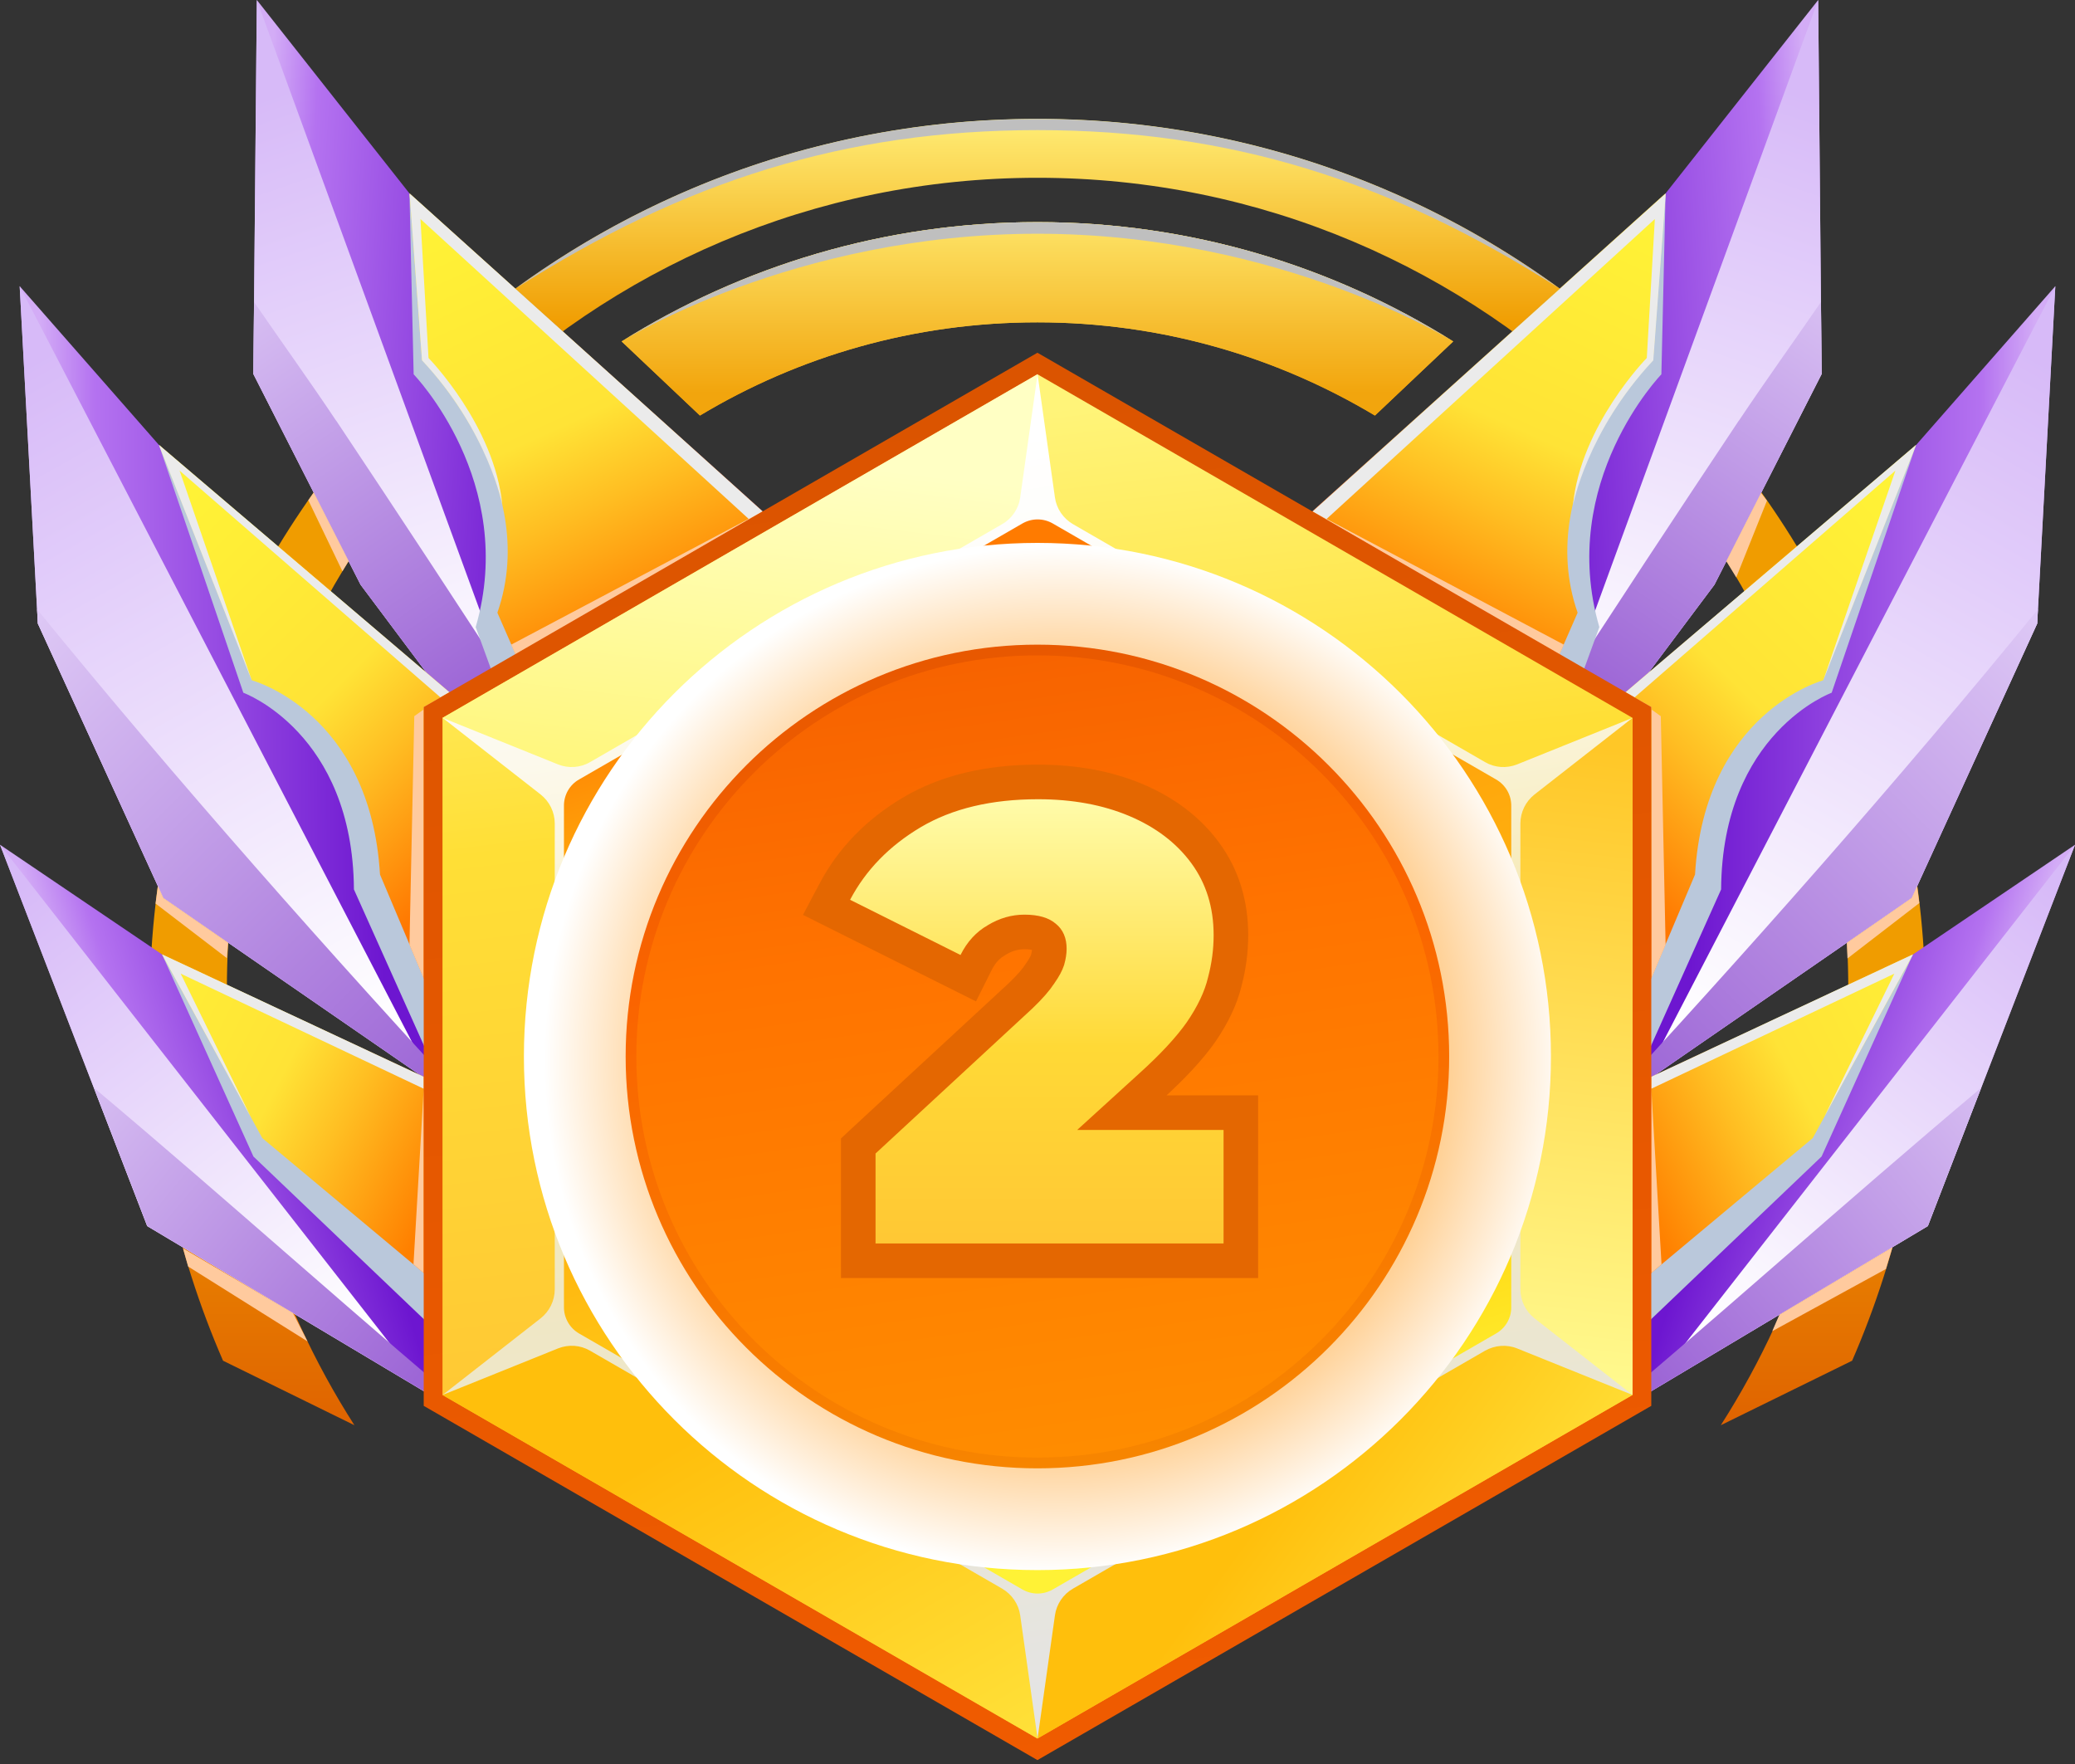 <svg width="60" height="51" viewBox="0 0 60 51" fill="none" xmlns="http://www.w3.org/2000/svg">
<rect x="0" y="0" width="60" height="51" fill="#333333" stroke="none"/>
<path d="M10.248 41.205C7.916 37.564 6.561 33.231 6.561 28.581C6.561 15.634 17.055 5.14 30.003 5.14C42.95 5.14 53.444 15.634 53.444 28.581C53.444 33.227 52.09 37.559 49.758 41.205L53.556 39.34C54.919 36.205 55.677 32.747 55.677 29.11C55.677 14.93 44.183 3.436 30.003 3.436C15.822 3.436 4.328 14.93 4.328 29.11C4.328 32.747 5.086 36.205 6.449 39.34L10.248 41.205Z" fill="url(#paint0_linear_539_4023)"/>
<g style="mix-blend-mode:overlay">
<path d="M29.999 3.762C35.533 3.762 40.188 5.202 45.098 8.346C40.86 5.26 35.645 3.439 29.999 3.439C24.352 3.439 19.137 5.26 14.903 8.346C19.778 5.233 24.447 3.762 29.999 3.762Z" fill="#BFBFBF"/>
</g>
<path d="M36.734 15.876L48.161 5.592L52.574 0L52.673 10.812L49.574 16.903L43.376 25.177L36.734 15.876Z" fill="url(#paint1_linear_539_4023)"/>
<g style="mix-blend-mode:multiply">
<path d="M52.574 0L52.673 10.812L49.574 16.903L43.376 25.177L52.574 0Z" fill="url(#paint2_linear_539_4023)"/>
</g>
<g style="mix-blend-mode:multiply">
<path d="M50.278 12.162C48.462 14.889 46.659 17.62 44.883 20.374C44.098 21.584 43.322 22.804 42.556 24.024L43.376 25.177L49.574 16.907L52.673 10.817L52.655 8.731C51.861 9.884 51.045 11.019 50.278 12.167V12.162Z" fill="url(#paint3_linear_539_4023)"/>
</g>
<g style="mix-blend-mode:multiply">
<path d="M48.161 5.592L48.04 10.822C48.04 10.822 45.027 13.934 46.246 18.131L45.623 19.84L44.578 19.235L44.95 15.01L46.789 10.817L48.161 5.588V5.592Z" fill="#BAC8DB"/>
</g>
<path d="M36.734 15.876L48.157 5.592L47.798 10.413C47.798 10.413 44.295 13.925 45.618 17.714L43.91 21.616L36.734 15.871V15.876Z" fill="url(#paint4_linear_539_4023)"/>
<path d="M41.964 24.451L55.404 12.867L59.431 8.274L58.907 18.029L55.279 25.962L43.83 33.859L41.964 24.451Z" fill="url(#paint5_linear_539_4023)"/>
<g style="mix-blend-mode:multiply">
<path d="M59.431 8.274L58.906 18.028L55.278 25.961L47.443 31.365L59.431 8.274Z" fill="url(#paint6_linear_539_4023)"/>
</g>
<g style="mix-blend-mode:multiply">
<path d="M46.085 32.303L55.279 25.962L58.907 18.028L58.929 17.616C54.817 22.657 50.502 27.527 46.085 32.303Z" fill="url(#paint7_linear_539_4023)"/>
</g>
<g style="mix-blend-mode:multiply">
<path d="M55.404 12.866L52.964 20.028C52.964 20.028 49.798 21.181 49.767 25.715L47.601 30.545V27.827L48.717 24.423C48.717 24.423 49.426 20.979 51.83 19.485L55.399 12.866H55.404Z" fill="#BAC8DB"/>
</g>
<path d="M44.578 33.106L55.314 27.594L60.001 24.423L55.745 35.447L45.264 41.707L44.578 33.106Z" fill="url(#paint8_linear_539_4023)"/>
<g style="mix-blend-mode:multiply">
<path d="M60.001 24.423L55.745 35.447L47.565 40.33L60.001 24.423Z" fill="url(#paint9_linear_539_4023)"/>
</g>
<g style="mix-blend-mode:multiply">
<path d="M45.56 41.528L55.744 35.447L57.287 31.451C53.336 34.769 49.515 38.227 45.56 41.528Z" fill="url(#paint10_linear_539_4023)"/>
</g>
<g style="mix-blend-mode:multiply">
<path d="M55.314 27.594L52.672 33.437L47.573 38.303L47.43 36.343L51.896 32.787L55.314 27.594Z" fill="#BAC8DB"/>
</g>
<path d="M43.111 23.329L55.399 12.866L52.717 19.669C52.717 19.669 49.291 20.593 49.013 25.284L46.479 31.28L43.111 23.329Z" fill="url(#paint11_linear_539_4023)"/>
<path d="M44.945 32.442L55.314 27.594L52.417 32.904L45.178 38.949L44.945 32.442Z" fill="url(#paint12_linear_539_4023)"/>
<g style="mix-blend-mode:overlay">
<path d="M37.949 14.786L38.348 15.014L47.851 6.332L47.618 10.35C47.618 10.35 45.708 12.297 45.483 14.606C45.483 14.606 45.887 12.467 47.806 10.418L48.165 5.597L37.954 14.79L37.949 14.786Z" fill="#EBEBEB"/>
</g>
<g style="mix-blend-mode:overlay">
<path d="M47.004 20.015L47.264 20.163L54.807 13.606L52.722 19.669L55.404 12.866L47.004 20.015Z" fill="#EBEBEB"/>
</g>
<g style="mix-blend-mode:overlay">
<path d="M47.748 31.132V31.477L54.776 28.15L52.744 32.303L55.314 27.594L47.748 31.132Z" fill="#EBEBEB"/>
</g>
<g style="mix-blend-mode:multiply">
<path d="M37.949 14.786L45.219 18.638L45.084 18.943L37.949 14.786Z" fill="#FFCA9E"/>
</g>
<g style="mix-blend-mode:multiply">
<path d="M47.265 20.163L47.749 20.441V28.289L48.162 27.312L48.023 20.706L47.265 20.163Z" fill="#FFCA9E"/>
</g>
<g style="mix-blend-mode:multiply">
<path d="M47.748 31.477V36.805L48.044 36.554L47.748 31.477Z" fill="#FFCA9E"/>
</g>
<path d="M23.267 15.876L11.84 5.592L7.427 0L7.328 10.812L10.427 16.903L16.625 25.177L23.267 15.876Z" fill="url(#paint13_linear_539_4023)"/>
<g style="mix-blend-mode:multiply">
<path d="M7.426 0L7.327 10.812L10.426 16.903L16.624 25.177L7.426 0Z" fill="url(#paint14_linear_539_4023)"/>
</g>
<g style="mix-blend-mode:multiply">
<path d="M9.722 12.162C11.538 14.889 13.341 17.62 15.117 20.374C15.902 21.584 16.678 22.804 17.445 24.024L16.624 25.177L10.426 16.907L7.327 10.817L7.345 8.731C8.139 9.884 8.955 11.019 9.722 12.167V12.162Z" fill="url(#paint15_linear_539_4023)"/>
</g>
<g style="mix-blend-mode:multiply">
<path d="M11.84 5.592L11.961 10.822C11.961 10.822 14.975 13.934 13.755 18.131L14.378 19.84L15.423 19.235L15.051 15.01L13.212 10.817L11.84 5.588V5.592Z" fill="#BAC8DB"/>
</g>
<path d="M23.266 15.876L11.844 5.592L12.203 10.413C12.203 10.413 15.705 13.925 14.382 17.714L16.091 21.616L23.266 15.871V15.876Z" fill="url(#paint16_linear_539_4023)"/>
<path d="M18.037 24.45L4.597 12.866L0.569 8.274L1.094 18.028L4.722 25.961L16.176 33.859L18.037 24.45Z" fill="url(#paint17_linear_539_4023)"/>
<g style="mix-blend-mode:multiply">
<path d="M0.569 8.274L1.094 18.028L4.722 25.961L12.557 31.365L0.569 8.274Z" fill="url(#paint18_linear_539_4023)"/>
</g>
<g style="mix-blend-mode:multiply">
<path d="M13.916 32.303L4.723 25.962L1.095 18.028L1.072 17.616C5.185 22.657 9.499 27.527 13.916 32.303Z" fill="url(#paint19_linear_539_4023)"/>
</g>
<g style="mix-blend-mode:multiply">
<path d="M4.597 12.866L7.036 20.028C7.036 20.028 10.203 21.181 10.234 25.715L12.4 30.545V27.827L11.283 24.423C11.283 24.423 10.575 20.979 8.171 19.485L4.601 12.866H4.597Z" fill="#BAC8DB"/>
</g>
<path d="M15.423 33.106L4.686 27.594L0 24.423L4.256 35.447L14.741 41.707L15.423 33.106Z" fill="url(#paint20_linear_539_4023)"/>
<g style="mix-blend-mode:multiply">
<path d="M0 24.423L4.256 35.447L12.436 40.33L0 24.423Z" fill="url(#paint21_linear_539_4023)"/>
</g>
<g style="mix-blend-mode:multiply">
<path d="M14.444 41.528L4.26 35.447L2.717 31.451C6.668 34.769 10.489 38.227 14.444 41.528Z" fill="url(#paint22_linear_539_4023)"/>
</g>
<g style="mix-blend-mode:multiply">
<path d="M4.687 27.594L7.328 33.437L12.427 38.303L12.57 36.343L8.104 32.787L4.687 27.594Z" fill="#BAC8DB"/>
</g>
<path d="M16.89 23.329L4.602 12.866L7.283 19.669C7.283 19.669 10.71 20.593 10.988 25.284L13.521 31.28L16.89 23.329Z" fill="url(#paint23_linear_539_4023)"/>
<path d="M15.055 32.442L4.687 27.594L7.584 32.904L14.822 38.949L15.055 32.442Z" fill="url(#paint24_linear_539_4023)"/>
<g style="mix-blend-mode:overlay">
<path d="M22.055 14.786L21.661 15.014L12.158 6.332L12.391 10.35C12.391 10.35 14.301 12.297 14.526 14.606C14.526 14.606 14.122 12.467 12.203 10.418L11.844 5.597L22.055 14.79V14.786Z" fill="#EBEBEB"/>
</g>
<g style="mix-blend-mode:overlay">
<path d="M12.996 20.015L12.736 20.163L5.193 13.606L7.278 19.669L4.597 12.866L12.996 20.015Z" fill="#EBEBEB"/>
</g>
<g style="mix-blend-mode:overlay">
<path d="M12.252 31.132V31.477L5.225 28.15L7.256 32.303L4.687 27.594L12.252 31.132Z" fill="#EBEBEB"/>
</g>
<g style="mix-blend-mode:multiply">
<path d="M22.055 14.786L14.781 18.638L14.916 18.943L22.055 14.786Z" fill="#FFCA9E"/>
</g>
<g style="mix-blend-mode:multiply">
<path d="M12.737 20.163L12.252 20.441V28.289L11.84 27.312L11.979 20.706L12.737 20.163Z" fill="#FFCA9E"/>
</g>
<g style="mix-blend-mode:multiply">
<path d="M12.252 31.477V36.805L11.956 36.554L12.252 31.477Z" fill="#FFCA9E"/>
</g>
<path d="M12.252 40.645V20.441L29.998 10.198L47.748 20.441V40.645L29.998 50.887L12.252 40.645Z" fill="url(#paint25_linear_539_4023)"/>
<path d="M12.795 20.755L29.998 10.821L47.206 20.755V40.33L29.998 50.264L12.795 40.33V20.755Z" fill="url(#paint26_linear_539_4023)"/>
<path d="M47.206 20.755L42.69 23.275V37.81L47.206 40.33V20.755Z" fill="url(#paint27_linear_539_4023)"/>
<path d="M12.795 40.331L16.697 38.07L29.998 45.546V50.264L12.795 40.331Z" fill="url(#paint28_linear_539_4023)"/>
<path d="M42.69 37.81L29.998 45.546V50.264L47.206 40.33L42.69 37.81Z" fill="url(#paint29_linear_539_4023)"/>
<path d="M29.998 10.821V15.92L17.221 23.428L12.795 20.755L29.998 10.821Z" fill="url(#paint30_linear_539_4023)"/>
<path style="mix-blend-mode:overlay" d="M44.371 22.97L47.205 20.755L43.868 22.1C43.563 22.221 43.223 22.199 42.94 22.033L31.024 15.153C30.742 14.988 30.549 14.705 30.504 14.382L30.002 10.821L29.5 14.382C29.455 14.705 29.262 14.992 28.979 15.153L17.064 22.033C16.781 22.199 16.436 22.221 16.135 22.1L12.799 20.755L15.633 22.97C15.889 23.172 16.041 23.481 16.041 23.809V37.276C16.041 37.604 15.889 37.913 15.633 38.115L12.799 40.33L16.135 38.985C16.44 38.864 16.781 38.886 17.064 39.052L28.979 45.931C29.262 46.097 29.455 46.38 29.5 46.703L30.002 50.264L30.504 46.703C30.549 46.38 30.742 46.093 31.024 45.931L42.94 39.052C43.223 38.891 43.568 38.864 43.868 38.985L47.205 40.33L44.371 38.115C44.115 37.913 43.963 37.604 43.963 37.276V23.809C43.963 23.481 44.115 23.172 44.371 22.97Z" fill="url(#paint31_linear_539_4023)"/>
<path d="M16.307 37.796V23.293C16.307 22.979 16.473 22.687 16.746 22.535L29.563 15.135C29.837 14.978 30.169 14.978 30.442 15.135L43.259 22.535C43.533 22.692 43.699 22.979 43.699 23.293V37.796C43.699 38.11 43.533 38.397 43.259 38.554L30.442 45.954C30.169 46.111 29.837 46.111 29.563 45.954L16.746 38.554C16.473 38.397 16.307 38.106 16.307 37.796Z" fill="url(#paint32_linear_539_4023)"/>
<g style="mix-blend-mode:multiply">
<path d="M44.847 30.545C44.847 38.743 38.2 45.394 29.998 45.394C21.796 45.394 15.149 38.747 15.149 30.545C15.149 22.343 21.796 15.696 29.998 15.696C38.2 15.696 44.847 22.343 44.847 30.545Z" fill="url(#paint33_radial_539_4023)"/>
</g>
<path d="M41.904 30.545C41.904 37.119 36.572 42.452 29.997 42.452C23.423 42.452 18.091 37.119 18.091 30.545C18.091 23.97 23.423 18.638 29.997 18.638C36.572 18.638 41.904 23.97 41.904 30.545Z" fill="url(#paint34_linear_539_4023)"/>
<path d="M41.595 30.545C41.595 36.949 36.402 42.142 29.998 42.142C23.594 42.142 18.4 36.949 18.4 30.545C18.4 24.141 23.594 18.948 29.998 18.948C36.402 18.948 41.595 24.141 41.595 30.545Z" fill="url(#paint35_linear_539_4023)"/>
<path d="M29.998 9.319C33.568 9.319 36.904 10.306 39.757 12.014L42.021 9.871C38.532 7.687 34.415 6.422 29.998 6.422C25.581 6.422 21.459 7.691 17.975 9.871L20.239 12.014C23.092 10.301 26.428 9.319 29.998 9.319Z" fill="url(#paint36_linear_539_4023)"/>
<path d="M29.998 9.319C33.568 9.319 36.904 10.306 39.757 12.014L42.021 9.871C38.532 7.687 34.415 6.422 29.998 6.422C25.581 6.422 21.459 7.691 17.975 9.871L20.239 12.014C23.092 10.301 26.428 9.319 29.998 9.319Z" fill="url(#paint37_linear_539_4023)"/>
<g style="mix-blend-mode:multiply">
<path d="M50.922 14.252L49.918 16.225L50.205 16.692L51.093 14.476L50.922 14.252Z" fill="#FFCA9E"/>
</g>
<g style="mix-blend-mode:multiply">
<path d="M55.435 25.621L55.278 25.961L53.403 27.258L53.421 27.71L55.498 26.109L55.435 25.621Z" fill="#FFCA9E"/>
</g>
<g style="mix-blend-mode:multiply">
<path d="M51.452 38.012L51.246 38.487L54.533 36.689L54.722 36.061L51.452 38.012Z" fill="#FFCA9E"/>
</g>
<g style="mix-blend-mode:multiply">
<path d="M9.072 14.239L8.915 14.463L9.902 16.517L10.081 16.221L9.072 14.239Z" fill="#FFCA9E"/>
</g>
<g style="mix-blend-mode:multiply">
<path d="M4.565 25.616L4.498 26.123L6.561 27.702L6.597 27.258L4.722 25.962L4.565 25.616Z" fill="#FFCA9E"/>
</g>
<g style="mix-blend-mode:multiply">
<path d="M5.292 36.092L5.44 36.617L8.893 38.783L8.472 37.962L5.292 36.092Z" fill="#FFCA9E"/>
</g>
<g style="mix-blend-mode:overlay">
<path d="M29.998 6.758C37.039 6.758 42.021 9.871 42.021 9.871C38.532 7.687 34.415 6.422 29.998 6.422C25.581 6.422 21.459 7.691 17.975 9.871C17.975 9.871 22.926 6.758 29.998 6.758Z" fill="#BFBFBF"/>
</g>
<path d="M24.817 35.951V36.451H25.317H35.38H35.88V35.951V32.669V32.169H35.38H32.439L33.275 31.408C33.276 31.407 33.276 31.407 33.276 31.407C33.901 30.843 34.391 30.319 34.731 29.835L34.731 29.835L34.734 29.83C35.068 29.342 35.303 28.857 35.417 28.377C35.534 27.932 35.593 27.485 35.593 27.036C35.593 26.14 35.35 25.34 34.85 24.659C34.359 23.991 33.684 23.484 32.848 23.131C32.01 22.778 31.063 22.607 30.016 22.607C28.6 22.607 27.376 22.89 26.371 23.484C25.39 24.066 24.64 24.831 24.139 25.78L23.9 26.232L24.357 26.461L27.55 28.057L27.998 28.281L28.221 27.834C28.373 27.529 28.572 27.32 28.811 27.183L28.812 27.183L28.823 27.176C29.084 27.018 29.348 26.944 29.622 26.944C29.966 26.944 30.13 27.021 30.206 27.088L30.212 27.094L30.219 27.099C30.285 27.154 30.342 27.239 30.342 27.431C30.342 27.518 30.327 27.625 30.291 27.754C30.263 27.84 30.2 27.969 30.074 28.147L30.069 28.155L30.063 28.163C29.962 28.32 29.785 28.527 29.512 28.789L24.977 32.983L24.817 33.132V33.35V35.951Z" fill="url(#paint38_linear_539_4023)" stroke="#E46701"/>
<defs>
<linearGradient id="paint0_linear_539_4023" x1="29.998" y1="3.377" x2="29.998" y2="44.057" gradientUnits="userSpaceOnUse">
<stop stop-color="#FFEE77"/>
<stop offset="0.15" stop-color="#F09C00"/>
<stop offset="0.67" stop-color="#F09C00"/>
<stop offset="1" stop-color="#DB5400"/>
</linearGradient>
<linearGradient id="paint1_linear_539_4023" x1="44.253" y1="12.829" x2="52.835" y2="12.272" gradientUnits="userSpaceOnUse">
<stop stop-color="#6D16D0"/>
<stop offset="0.84" stop-color="#B472F0"/>
<stop offset="1" stop-color="#D3ACF6"/>
</linearGradient>
<linearGradient id="paint2_linear_539_4023" x1="53.108" y1="3.072" x2="46.95" y2="21.15" gradientUnits="userSpaceOnUse">
<stop stop-color="#D7BAF8"/>
<stop offset="1" stop-color="white"/>
</linearGradient>
<linearGradient id="paint3_linear_539_4023" x1="56.131" y1="5.57" x2="46.193" y2="19.916" gradientUnits="userSpaceOnUse">
<stop stop-color="#ECDEFC"/>
<stop offset="1" stop-color="#9D66D6"/>
</linearGradient>
<linearGradient id="paint4_linear_539_4023" x1="46.148" y1="5.951" x2="40.744" y2="17.822" gradientUnits="userSpaceOnUse">
<stop stop-color="#FFF236"/>
<stop offset="0.52" stop-color="#FFE336"/>
<stop offset="0.71" stop-color="#FFBE22"/>
<stop offset="1" stop-color="#FF8000"/>
</linearGradient>
<linearGradient id="paint5_linear_539_4023" x1="48.925" y1="21.033" x2="58.79" y2="21.106" gradientUnits="userSpaceOnUse">
<stop stop-color="#6D16D0"/>
<stop offset="0.84" stop-color="#B472F0"/>
<stop offset="1" stop-color="#D3ACF6"/>
</linearGradient>
<linearGradient id="paint6_linear_539_4023" x1="60.637" y1="11.323" x2="49.807" y2="30.455" gradientUnits="userSpaceOnUse">
<stop stop-color="#D7BAF8"/>
<stop offset="1" stop-color="white"/>
</linearGradient>
<linearGradient id="paint7_linear_539_4023" x1="62.876" y1="15.983" x2="47.439" y2="31.509" gradientUnits="userSpaceOnUse">
<stop stop-color="#ECDEFC"/>
<stop offset="1" stop-color="#9D66D6"/>
</linearGradient>
<linearGradient id="paint8_linear_539_4023" x1="49.945" y1="32.23" x2="56.6" y2="34.286" gradientUnits="userSpaceOnUse">
<stop stop-color="#6D16D0"/>
<stop offset="0.78" stop-color="#B472F0"/>
<stop offset="1" stop-color="#D3ACF6"/>
</linearGradient>
<linearGradient id="paint9_linear_539_4023" x1="60.459" y1="26.473" x2="50.575" y2="39.29" gradientUnits="userSpaceOnUse">
<stop stop-color="#D7BAF8"/>
<stop offset="1" stop-color="white"/>
</linearGradient>
<linearGradient id="paint10_linear_539_4023" x1="61.7" y1="29.101" x2="48.318" y2="40.33" gradientUnits="userSpaceOnUse">
<stop stop-color="#ECDEFC"/>
<stop offset="1" stop-color="#9D66D6"/>
</linearGradient>
<linearGradient id="paint11_linear_539_4023" x1="46.739" y1="25.36" x2="56.162" y2="15.929" gradientUnits="userSpaceOnUse">
<stop stop-color="#FF7700"/>
<stop offset="0.3" stop-color="#FFBE23"/>
<stop offset="0.48" stop-color="#FFE336"/>
<stop offset="1" stop-color="#FFF236"/>
</linearGradient>
<linearGradient id="paint12_linear_539_4023" x1="47.354" y1="34.518" x2="57.682" y2="29.231" gradientUnits="userSpaceOnUse">
<stop stop-color="#FF8000"/>
<stop offset="0.29" stop-color="#FFBE22"/>
<stop offset="0.48" stop-color="#FFE336"/>
<stop offset="1" stop-color="#FFF236"/>
</linearGradient>
<linearGradient id="paint13_linear_539_4023" x1="15.76" y1="12.837" x2="7.179" y2="12.28" gradientUnits="userSpaceOnUse">
<stop stop-color="#6D16D0"/>
<stop offset="0.84" stop-color="#B472F0"/>
<stop offset="1" stop-color="#D3ACF6"/>
</linearGradient>
<linearGradient id="paint14_linear_539_4023" x1="6.892" y1="3.072" x2="13.05" y2="21.15" gradientUnits="userSpaceOnUse">
<stop stop-color="#D7BAF8"/>
<stop offset="1" stop-color="white"/>
</linearGradient>
<linearGradient id="paint15_linear_539_4023" x1="3.869" y1="5.57" x2="13.807" y2="19.916" gradientUnits="userSpaceOnUse">
<stop stop-color="#ECDEFC"/>
<stop offset="1" stop-color="#9D66D6"/>
</linearGradient>
<linearGradient id="paint16_linear_539_4023" x1="13.853" y1="5.951" x2="19.257" y2="17.822" gradientUnits="userSpaceOnUse">
<stop stop-color="#FFF236"/>
<stop offset="0.52" stop-color="#FFE336"/>
<stop offset="0.71" stop-color="#FFBE22"/>
<stop offset="1" stop-color="#FF8000"/>
</linearGradient>
<linearGradient id="paint17_linear_539_4023" x1="11.092" y1="21.062" x2="1.227" y2="21.131" gradientUnits="userSpaceOnUse">
<stop stop-color="#6D16D0"/>
<stop offset="0.84" stop-color="#B472F0"/>
<stop offset="1" stop-color="#D3ACF6"/>
</linearGradient>
<linearGradient id="paint18_linear_539_4023" x1="-0.637" y1="11.323" x2="10.193" y2="30.455" gradientUnits="userSpaceOnUse">
<stop stop-color="#D7BAF8"/>
<stop offset="1" stop-color="white"/>
</linearGradient>
<linearGradient id="paint19_linear_539_4023" x1="-2.874" y1="15.983" x2="12.562" y2="31.509" gradientUnits="userSpaceOnUse">
<stop stop-color="#ECDEFC"/>
<stop offset="1" stop-color="#9D66D6"/>
</linearGradient>
<linearGradient id="paint20_linear_539_4023" x1="10.068" y1="32.238" x2="3.413" y2="34.294" gradientUnits="userSpaceOnUse">
<stop stop-color="#6D16D0"/>
<stop offset="0.78" stop-color="#B472F0"/>
<stop offset="1" stop-color="#D3ACF6"/>
</linearGradient>
<linearGradient id="paint21_linear_539_4023" x1="-0.457" y1="26.473" x2="9.427" y2="39.29" gradientUnits="userSpaceOnUse">
<stop stop-color="#D7BAF8"/>
<stop offset="1" stop-color="white"/>
</linearGradient>
<linearGradient id="paint22_linear_539_4023" x1="-1.701" y1="29.101" x2="11.682" y2="40.33" gradientUnits="userSpaceOnUse">
<stop stop-color="#ECDEFC"/>
<stop offset="1" stop-color="#9D66D6"/>
</linearGradient>
<linearGradient id="paint23_linear_539_4023" x1="13.261" y1="25.36" x2="3.839" y2="15.929" gradientUnits="userSpaceOnUse">
<stop stop-color="#FF7700"/>
<stop offset="0.3" stop-color="#FFBE23"/>
<stop offset="0.48" stop-color="#FFE336"/>
<stop offset="1" stop-color="#FFF236"/>
</linearGradient>
<linearGradient id="paint24_linear_539_4023" x1="12.647" y1="34.518" x2="2.319" y2="29.231" gradientUnits="userSpaceOnUse">
<stop stop-color="#FF8000"/>
<stop offset="0.29" stop-color="#FFBE22"/>
<stop offset="0.48" stop-color="#FFE336"/>
<stop offset="1" stop-color="#FFF236"/>
</linearGradient>
<linearGradient id="paint25_linear_539_4023" x1="27.72" y1="11.579" x2="32.469" y2="51.062" gradientUnits="userSpaceOnUse">
<stop stop-color="#DB5400"/>
<stop offset="1" stop-color="#F05B00"/>
</linearGradient>
<linearGradient id="paint26_linear_539_4023" x1="27.787" y1="12.162" x2="32.393" y2="50.43" gradientUnits="userSpaceOnUse">
<stop stop-color="#FFF479"/>
<stop offset="0.28" stop-color="#FFDF36"/>
<stop offset="1" stop-color="#FFB732"/>
</linearGradient>
<linearGradient id="paint27_linear_539_4023" x1="46.169" y1="21.593" x2="43.743" y2="41.864" gradientUnits="userSpaceOnUse">
<stop stop-color="#FFC727"/>
<stop offset="1" stop-color="#FFFF9A"/>
</linearGradient>
<linearGradient id="paint28_linear_539_4023" x1="20.446" y1="41.304" x2="32.451" y2="61.973" gradientUnits="userSpaceOnUse">
<stop stop-color="#FFBF0C"/>
<stop offset="1" stop-color="#FFFF62"/>
</linearGradient>
<linearGradient id="paint29_linear_539_4023" x1="36.541" y1="43.784" x2="48.282" y2="52.416" gradientUnits="userSpaceOnUse">
<stop stop-color="#FFBF0C"/>
<stop offset="1" stop-color="#FFFF62"/>
</linearGradient>
<linearGradient id="paint30_linear_539_4023" x1="22.02" y1="13.149" x2="20.262" y2="27.791" gradientUnits="userSpaceOnUse">
<stop stop-color="#FFFFC4"/>
<stop offset="1" stop-color="#FFF257"/>
</linearGradient>
<linearGradient id="paint31_linear_539_4023" x1="27.275" y1="12.871" x2="32.809" y2="48.761" gradientUnits="userSpaceOnUse">
<stop stop-color="white"/>
<stop offset="0.09" stop-color="#FEFDFA"/>
<stop offset="0.2" stop-color="#FCF9EC"/>
<stop offset="0.31" stop-color="#FAF3D5"/>
<stop offset="0.43" stop-color="#F6E9B6"/>
<stop offset="0.44" stop-color="#F6E9B3"/>
<stop offset="1" stop-color="#E4E4E4"/>
</linearGradient>
<linearGradient id="paint32_linear_539_4023" x1="25.787" y1="17.44" x2="34.268" y2="43.819" gradientUnits="userSpaceOnUse">
<stop stop-color="#FF7B00"/>
<stop offset="0.14" stop-color="#FFA00A"/>
<stop offset="0.31" stop-color="#FFA40B"/>
<stop offset="0.5" stop-color="#FFB20F"/>
<stop offset="0.71" stop-color="#FFC915"/>
<stop offset="0.86" stop-color="#FFDF1C"/>
<stop offset="1" stop-color="#FFF236"/>
</linearGradient>
<radialGradient id="paint33_radial_539_4023" cx="0" cy="0" r="1" gradientUnits="userSpaceOnUse" gradientTransform="translate(30.568 30.635) scale(14.887)">
<stop offset="0.43" stop-color="#FF8F00"/>
<stop offset="1" stop-color="white"/>
</radialGradient>
<linearGradient id="paint34_linear_539_4023" x1="28.329" y1="18.849" x2="31.666" y2="42.223" gradientUnits="userSpaceOnUse">
<stop stop-color="#E85800"/>
<stop offset="0.36" stop-color="#FA6400"/>
<stop offset="1" stop-color="#F78500"/>
</linearGradient>
<linearGradient id="paint35_linear_539_4023" x1="28.37" y1="19.15" x2="31.626" y2="41.923" gradientUnits="userSpaceOnUse">
<stop stop-color="#F76300"/>
<stop offset="0.35" stop-color="#FF7300"/>
<stop offset="1" stop-color="#FF8C00"/>
</linearGradient>
<linearGradient id="paint36_linear_539_4023" x1="29.998" y1="5.947" x2="29.998" y2="11.364" gradientUnits="userSpaceOnUse">
<stop stop-color="#FEE96F"/>
<stop offset="1" stop-color="#F2A50D"/>
</linearGradient>
<linearGradient id="paint37_linear_539_4023" x1="29.998" y1="5.947" x2="29.998" y2="11.364" gradientUnits="userSpaceOnUse">
<stop stop-color="#FEE96F"/>
<stop offset="1" stop-color="#F2A50D"/>
</linearGradient>
<linearGradient id="paint38_linear_539_4023" x1="30.271" y1="13.528" x2="30.271" y2="45.818" gradientUnits="userSpaceOnUse">
<stop offset="0.3" stop-color="#FFFBA8"/>
<stop offset="0.518" stop-color="#FFD936"/>
<stop offset="0.7" stop-color="#FFC734"/>
</linearGradient>
</defs>
</svg>

